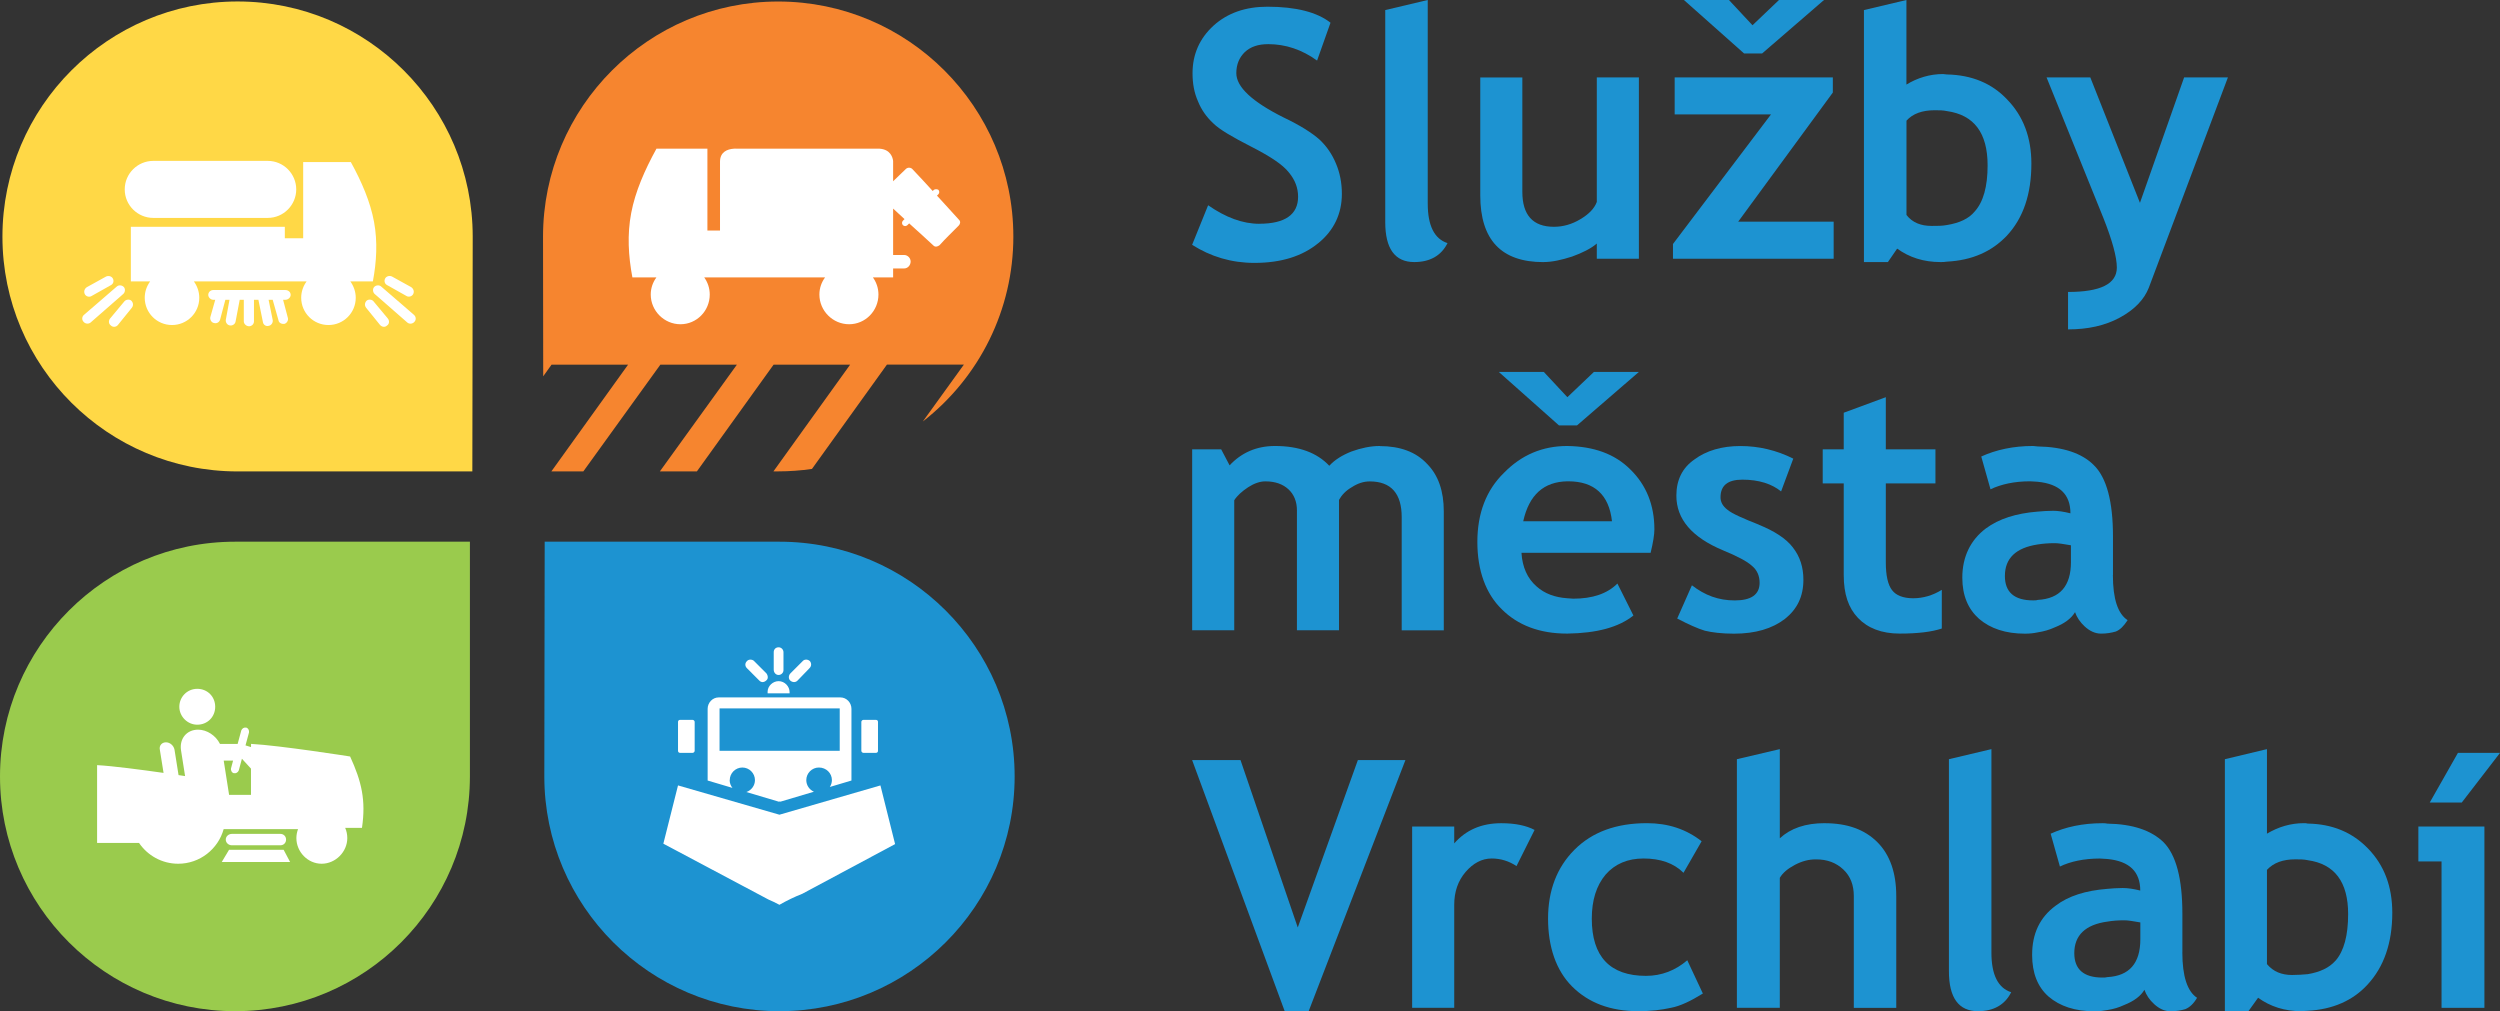 <?xml version="1.0" encoding="UTF-8"?><svg id="Layer_2" xmlns="http://www.w3.org/2000/svg" viewBox="0 0 543.57 219.87"><rect x="0" y="0" width="543.57" height="219.87" fill="#333333" stroke="none"/><defs><style>.cls-1{fill:#9acb4d;}.cls-1,.cls-2,.cls-3,.cls-4,.cls-5{stroke-width:0px;}.cls-2{fill:#ffd846;}.cls-3{fill:#1d93d1;}.cls-4{fill:#fff;}.cls-5{fill:#f6852f;}</style></defs><g id="Vrstva_1"><polygon class="cls-3" points="295.24 165.26 282.17 201.66 269.72 165.26 259.2 165.26 279.33 219.86 284.54 219.86 305.58 165.26 295.24 165.26"/><path class="cls-3" d="M316.19,183.37v-3.66h-9.15v39.42h9.15v-22.41c0-2.83.82-5.21,2.47-7.13,1.65-1.92,3.57-2.93,5.67-2.93,1.92,0,3.75.55,5.4,1.65l3.93-7.86c-1.74-.92-4.12-1.46-7.23-1.46-4.3,0-7.68,1.46-10.24,4.39"/><path class="cls-3" d="M357.9,212.18c-7.87,0-11.8-4.21-11.8-12.44,0-4.02,1.01-7.22,3.02-9.6,2.01-2.29,4.76-3.48,8.23-3.48,3.66,0,6.59,1.01,8.69,3.11l3.94-6.86c-3.39-2.65-7.32-3.93-11.89-3.93-6.68,0-11.9,1.92-15.74,5.76-3.84,3.84-5.76,8.88-5.76,15s1.74,11.25,5.21,14.73c3.57,3.57,8.32,5.39,14.45,5.39,2.66,0,5.03-.28,7.04-.73,2.01-.37,4.3-1.46,6.96-3.11l-3.39-7.23c-2.56,2.2-5.58,3.39-8.97,3.39"/><path class="cls-3" d="M396.77,178.98c-4.21,0-7.41,1.1-9.79,3.29v-19.39l-9.33,2.19v54.06h9.33v-28.26c.64-1.1,1.74-2.01,3.29-2.83,1.56-.82,3.02-1.19,4.57-1.19,2.48,0,4.39.74,5.95,2.2,1.55,1.46,2.28,3.39,2.28,5.76v24.33h9.23v-24.33c0-5.03-1.37-8.96-4.11-11.7-2.74-2.74-6.5-4.12-11.43-4.12"/><path class="cls-3" d="M432.99,207.15v-44.27l-9.24,2.19v46.1c0,5.76,2.1,8.69,6.32,8.69,3.38,0,5.85-1.37,7.22-4.12-2.83-.92-4.3-3.75-4.3-8.6"/><path class="cls-3" d="M465.37,204.22c0,5.21-2.38,7.96-7.14,8.23-.37.1-.73.1-1.1.1-4.12,0-6.12-1.83-6.12-5.31,0-3.84,2.37-6.21,7.22-6.86,1.1-.19,2.29-.28,3.66-.28.82,0,1.92.19,3.48.46v3.66ZM474.51,207.06v-8.41c0-7.59-1.37-12.81-4.12-15.55-2.65-2.56-6.68-3.93-12.17-4.02-.37-.09-.73-.09-1.1-.09-4.3,0-8.05.82-11.25,2.28l2.01,7.14c2.28-1.1,5.21-1.74,8.69-1.74.55,0,1.1.1,1.64.1,4.76.46,7.14,2.74,7.14,6.86-1.46-.37-2.74-.55-3.84-.55-1.19,0-2.29.09-3.3.18-4.75.37-8.5,1.56-11.25,3.66-3.48,2.56-5.12,6.12-5.12,10.7,0,3.94,1.19,6.96,3.57,9.06,2.47,2.11,5.76,3.21,10.06,3.21.91,0,1.83-.1,2.74-.28,1.28-.19,2.48-.55,3.66-1.1,2.1-.83,3.57-1.92,4.39-3.3.37,1.1,1.1,2.2,2.11,3.11,1.1,1.01,2.28,1.56,3.57,1.56,1.19,0,2.28-.19,3.2-.46.92-.37,1.83-1.19,2.56-2.47-2.1-1.37-3.2-4.66-3.2-9.88"/><path class="cls-3" d="M507.8,208.88c-1.37,1.56-3.38,2.48-6.03,2.93-1.01.09-2.19.18-3.39.18-2.28,0-4.11-.72-5.48-2.37v-20.49c1.46-1.56,3.48-2.29,6.21-2.29.92,0,1.83,0,2.66.19,5.86.82,8.78,4.75,8.78,11.7,0,4.67-.91,8.05-2.74,10.15M501.77,179.07c-.28-.09-.55-.09-.82-.09-2.93,0-5.58.82-8.05,2.28v-18.38l-9.15,2.19v54.79h5.12l2.1-2.92c2.66,1.92,5.77,2.92,9.42,2.92.46,0,.92-.09,1.37-.09,5.4-.28,9.79-2.19,12.99-5.67,3.57-3.84,5.4-9.06,5.4-15.64,0-5.68-1.74-10.34-5.3-13.99-3.39-3.48-7.68-5.31-13.08-5.4"/><polygon class="cls-3" points="534.42 163.7 528.29 174.5 535.25 174.5 543.57 163.7 534.42 163.7"/><polygon class="cls-3" points="525.82 179.71 525.82 187.3 530.86 187.3 530.86 219.13 540.18 219.13 540.18 179.71 525.82 179.71"/><path class="cls-2" d="M51.66.32C23.46.32.53,23.26.53,51.46s22.93,51.04,51.13,51.04h51.04c0-8.23.03-16.44.04-24.65.03-8.79.04-17.58.04-26.39C102.79,23.26,79.85.32,51.66.32"/><path class="cls-3" d="M118.43,117.78c0,8.18-.03,16.37-.04,24.58-.02,8.81-.04,17.64-.04,26.46,0,28.14,22.94,51.04,51.13,51.04s51.13-22.89,51.13-51.04-22.93-51.04-51.13-51.04h-51.04Z"/><path class="cls-1" d="M51.13,117.78c-28.19,0-51.13,22.89-51.13,51.04s22.93,51.04,51.13,51.04,51.04-22.89,51.04-51.04v-51.04h-51.04Z"/><path class="cls-4" d="M76.11,164.48s-15.15-2.39-21.53-2.74v.7l-1.2-.37.76-2.81c.08-.45-.18-.97-.62-1.06-.44-.09-.89.17-1.06.62l-.79,2.93h-3.84c-.9-1.81-2.82-3.1-4.76-3.1-2.48,0-4.07,1.95-3.72,4.43l.89,5.66c-.43-.06-.91-.14-1.42-.21l-.88-5.54c-.18-.88-.97-1.59-1.86-1.59s-1.51.71-1.33,1.59l.81,5.06c-4.85-.69-10.99-1.5-14.45-1.69v16.92h9.12c1.85,2.72,4.97,4.52,8.51,4.52,4.72,0,8.69-3.2,9.89-7.53h16.17c-.22.61-.36,1.26-.36,1.95,0,3.01,2.48,5.58,5.49,5.58s5.58-2.57,5.58-5.58c0-.79-.16-1.54-.46-2.22h3.65c.89-6.02-.09-10.09-2.57-15.5ZM50.86,168.12c.44.09.89-.18,1.06-.62l.68-2.53,1.97,2.15v5.7h-4.76l-1.17-7.45h2.04l-.45,1.69c-.09.44.18.97.62,1.06Z"/><path class="cls-4" d="M42.89,157.57c2.21,0,3.9-1.69,3.9-3.9s-1.69-3.9-3.9-3.9-3.9,1.78-3.9,3.9,1.78,3.9,3.9,3.9Z"/><path class="cls-4" d="M60.96,183.79c.71,0,1.24-.53,1.24-1.24s-.53-1.24-1.24-1.24h-10.54c-.71,0-1.33.53-1.33,1.24s.62,1.24,1.33,1.24h10.54Z"/><polygon class="cls-4" points="49.8 184.77 48.21 187.43 63.08 187.43 61.67 184.77 49.8 184.77"/><path class="cls-5" d="M168.17,102.49h1.03c2.43,0,4.9-.18,7.34-.53l16.3-22.68h16.73l-8.92,12.36c12.32-9.59,19.68-24.32,19.68-40.2C220.33,23.26,197.4.33,169.2.33s-51.13,22.93-51.13,51.13c0,10.14.02,20.25.04,30.36l1.81-2.53h16.64l-16.68,23.21h6.95l16.75-23.21h16.64l-16.75,23.21h8.05l16.68-23.21h16.64l-16.68,23.21Z"/><path class="cls-4" d="M81.07,61.2c.8-4.25,1.06-8.59.26-12.94-.8-4.34-2.66-8.68-5.05-13.02h-10.36v16.56h-3.99v-2.48H28.45v11.87h4.19c-.73,1-1.17,2.23-1.17,3.55,0,3.28,2.65,5.93,5.93,5.93s5.93-2.65,5.93-5.93c0-1.32-.45-2.54-1.17-3.55h24.5c-.73,1-1.17,2.23-1.17,3.55,0,3.28,2.65,5.93,5.93,5.93s5.93-2.65,5.93-5.93c0-1.32-.45-2.54-1.17-3.55h4.9Z"/><path class="cls-4" d="M33.32,47.38h24.89c3.46,0,6.2-2.83,6.2-6.2s-2.74-6.2-6.2-6.2h-24.89c-3.37,0-6.2,2.74-6.2,6.2s2.83,6.2,6.2,6.2Z"/><path class="cls-4" d="M90.01,68.46l-7.18-6.2c-.44-.35-1.15-.26-1.51.18-.35.44-.26,1.15.18,1.51l7.09,6.2c.44.36,1.15.27,1.51-.17.44-.44.35-1.15-.09-1.51Z"/><path class="cls-4" d="M84.17,61.99l4.25,2.39c.44.26,1.15.09,1.42-.44.27-.53.09-1.15-.44-1.51l-4.16-2.3c-.53-.27-1.24-.09-1.51.44-.26.53-.09,1.15.44,1.42Z"/><path class="cls-4" d="M81.24,65.54c-.35-.44-1.06-.53-1.51-.18-.44.44-.53,1.06-.09,1.6l3.01,3.72c.44.44,1.06.53,1.51.09.53-.35.53-1.06.17-1.51l-3.1-3.72Z"/><path class="cls-4" d="M26.95,62.44c-.36-.44-1.06-.53-1.51-.18l-7.18,6.2c-.44.35-.53,1.06-.09,1.51.35.44,1.06.53,1.51.17l7.09-6.2c.44-.36.53-1.06.18-1.51Z"/><path class="cls-4" d="M19.86,64.39l4.25-2.39c.53-.27.71-.89.44-1.42-.26-.53-.97-.71-1.51-.44l-4.16,2.3c-.53.35-.71.97-.44,1.51.26.53.97.71,1.42.44Z"/><path class="cls-4" d="M27.03,65.54l-3.1,3.72c-.35.44-.35,1.15.18,1.51.44.44,1.15.35,1.51-.09l3.01-3.72c.44-.53.35-1.15-.09-1.6-.44-.35-1.15-.26-1.51.18Z"/><path class="cls-4" d="M62.02,63.06h-15.68c-.53,0-1.06.44-1.06,1.06,0,.53.53,1.06,1.06,1.06h.46l-1.08,3.81c-.09.53.26,1.15.8,1.24.62.18,1.15-.17,1.33-.71l1.15-4.34h.9l-.8,4.34c-.09.53.26,1.15.89,1.24.53.09,1.15-.26,1.24-.89l.89-4.69s0,0,0,0h.89v4.7c0,.53.53,1.06,1.15,1.06.53,0,1.06-.44,1.06-1.06v-4.7h.98s0,.06,0,.09l.97,4.78c.08.53.62.97,1.24.8.53-.08.97-.62.89-1.24l-.9-4.43h.89l1.25,4.43c.09.62.71.89,1.33.8.53-.17.89-.8.71-1.33l-1.03-3.9h.5c.62,0,1.15-.53,1.15-1.06,0-.62-.53-1.06-1.15-1.06Z"/><path class="cls-4" d="M208.54,47.82c-1.42-1.6-3.01-3.28-4.6-5.05-.07-.08-.14-.16-.21-.23l.3-.3c.26-.26.26-.71,0-.97-.27-.17-.71-.17-.97,0l-.26.26c-1.4-1.54-2.82-3.08-4.35-4.69-.35-.44-1.06-.53-1.51-.08-.89.8-1.68,1.68-2.57,2.48l-.18.18v-4.43c-.09-.71-.53-2.48-2.92-2.66h-31.53c-.09,0,1.15-.09-.18,0-1.42.09-3.01.71-3.01,2.83v14.97h-2.74v-17.8h-11.08c-2.57,4.69-4.6,9.3-5.49,13.99-.89,4.69-.62,9.31.26,14h5.22c-.77,1.05-1.23,2.32-1.23,3.72,0,3.54,2.92,6.46,6.46,6.46s6.37-2.92,6.37-6.46c0-1.4-.45-2.67-1.2-3.72h26.27c-.77,1.05-1.23,2.32-1.23,3.72,0,3.54,2.92,6.46,6.46,6.46s6.38-2.92,6.38-6.46c0-1.4-.45-2.67-1.2-3.72h4.39v-1.95h2.39c.8,0,1.42-.71,1.42-1.51,0-.71-.62-1.42-1.42-1.42h-2.39v-10.09c.85.79,1.68,1.55,2.48,2.29l-.35.35c-.26.26-.26.71,0,.97.26.26.71.26.97,0l.39-.39s.09.09.14.13c1.86,1.69,3.55,3.19,5.14,4.69.35.36.89.27,1.33-.08.62-.71,1.33-1.42,2.03-2.13l2.13-2.13c.35-.35.44-.89.09-1.24Z"/><path class="cls-4" d="M147.86,163.69h2.74c.18,0,.44-.18.44-.44v-6.29c0-.26-.26-.44-.44-.44h-2.74c-.26,0-.44.18-.44.44v6.29c0,.26.18.44.44.44Z"/><path class="cls-4" d="M187.72,163.69h2.74c.27,0,.44-.18.44-.44v-6.29c0-.26-.17-.44-.44-.44h-2.74c-.18,0-.44.18-.44.44v6.29c0,.26.26.44.44.44Z"/><path class="cls-4" d="M158.67,169.62c0-1.51,1.24-2.74,2.74-2.74s2.74,1.24,2.74,2.74c0,1.2-.79,2.22-1.87,2.59l7.09,2.11v-.09l.09.09.09-.09v.09l.09-.09v.09l7.33-2.18c-.97-.42-1.66-1.39-1.66-2.52,0-1.51,1.24-2.74,2.74-2.74,1.6,0,2.83,1.24,2.83,2.74,0,.55-.17,1.06-.45,1.49l4.7-1.4v-15.59c0-1.33-1.06-2.48-2.39-2.48h-26.49c-1.33,0-2.39,1.15-2.39,2.48v15.59l5.39,1.6c-.37-.47-.6-1.05-.6-1.69ZM156.45,154.03h26.13v9.21h-26.13v-9.21Z"/><path class="cls-4" d="M165.13,148.01c.44.44,1.06.36,1.51-.09.44-.35.35-1.06,0-1.51l-2.74-2.74c-.44-.35-1.15-.35-1.51.09-.44.44-.44,1.06,0,1.51l2.74,2.74Z"/><path class="cls-4" d="M173.37,148.01l2.65-2.74c.44-.44.44-1.06.09-1.51-.44-.44-1.15-.44-1.51-.09l-2.74,2.74c-.44.45-.44,1.15-.09,1.51.44.45,1.15.53,1.6.09Z"/><path class="cls-4" d="M169.29,146.76c.53,0,1.06-.44,1.06-1.06v-3.9c0-.53-.44-1.06-1.06-1.06s-1.06.44-1.06,1.06v3.81c0,.62.45,1.15,1.06,1.15Z"/><path class="cls-4" d="M166.9,150.75h4.78v-.26c0-1.24-1.06-2.39-2.39-2.39-1.24,0-2.39,1.06-2.39,2.3v.35Z"/><path class="cls-4" d="M191.44,170.77l-21.97,6.37-22.05-6.37-3.19,12.67,22.85,12.14c.8.35,1.6.71,2.39,1.15,1.69-.97,3.37-1.77,4.96-2.39l20.19-10.81-3.19-12.76Z"/><path class="cls-3" d="M273.84,48.66c-3.66,0-7.32-1.37-11.16-4.03l-3.48,8.6c4.03,2.56,8.51,3.93,13.54,3.93,5.86,0,10.43-1.46,13.9-4.3,3.39-2.74,5.12-6.4,5.12-10.7,0-2.47-.46-4.66-1.28-6.59-.83-2.01-2.01-3.75-3.57-5.21-1.64-1.46-4.2-3.1-7.86-4.84-6.77-3.39-10.24-6.59-10.24-9.61,0-1.92.64-3.39,1.83-4.57,1.28-1.19,2.92-1.74,5.12-1.74,3.75,0,7.32,1.19,10.61,3.57l2.92-8.23c-2.92-2.29-7.5-3.48-13.72-3.48-4.76,0-8.69,1.37-11.71,4.11-3.01,2.74-4.57,6.22-4.57,10.34,0,2.29.37,4.3,1.19,6.13.73,1.83,1.83,3.38,3.29,4.75,1.37,1.37,4.21,3.02,8.32,5.12,4.12,2.1,6.86,3.93,8.14,5.58,1.37,1.65,2.01,3.39,2.01,5.3,0,3.84-2.83,5.86-8.41,5.86"/><path class="cls-3" d="M307.5,56.98c3.39,0,5.86-1.37,7.23-4.12-2.83-.91-4.3-3.75-4.3-8.59V0l-9.24,2.19v46.1c0,5.77,2.1,8.69,6.31,8.69"/><path class="cls-3" d="M335.58,56.98c1.92,0,3.93-.46,6.22-1.19,2.28-.83,4.12-1.74,5.39-2.84v3.3h9.15V16.83h-9.15v27.08c-.55,1.46-1.73,2.65-3.57,3.75-1.83,1.1-3.75,1.65-5.76,1.65-4.57,0-6.86-2.56-6.86-7.59v-24.88h-9.15v25.61c0,9.7,4.57,14.54,13.72,14.54"/><polygon class="cls-3" points="398.69 48.2 377.93 48.2 398.51 20.12 398.51 16.83 364.12 16.83 364.12 24.88 385.06 24.88 363.75 53.05 363.75 56.25 398.69 56.25 398.69 48.2"/><polygon class="cls-3" points="386.8 0 381.04 5.49 375.92 0 366.13 0 379.21 11.62 383.14 11.62 396.59 0 386.8 0"/><path class="cls-3" d="M414.51,26.25c1.37-1.55,3.48-2.28,6.12-2.28,1.01,0,1.83,0,2.66.18,5.94.83,8.87,4.76,8.87,11.8,0,4.57-.91,7.96-2.83,10.06-1.28,1.55-3.29,2.47-6.03,2.92-1.01.19-2.1.19-3.29.19-2.38,0-4.21-.73-5.49-2.38v-20.49ZM412.5,54.06c2.65,1.92,5.77,2.92,9.42,2.92.46,0,.92,0,1.37-.09,5.49-.28,9.79-2.19,13.08-5.67,3.57-3.84,5.31-9.06,5.31-15.64,0-5.67-1.74-10.34-5.31-13.99-3.29-3.48-7.68-5.3-13.08-5.4-.28,0-.55-.09-.82-.09-2.84,0-5.58.83-7.96,2.29V0l-9.24,2.19v54.79h5.21l2.01-2.92Z"/><path class="cls-3" d="M465.28,44.09l-10.79-27.26h-9.51l12.35,30.55c1.92,4.85,2.93,8.51,2.93,10.79,0,3.57-3.57,5.31-10.61,5.31v8.14c4.3,0,8.05-.82,11.25-2.56,3.21-1.74,5.31-3.94,6.31-6.5l17.2-45.73h-9.52l-9.6,27.26Z"/><path class="cls-3" d="M300,96.97c-2.01,0-4.12.46-6.13,1.19-2.1.83-3.66,1.83-4.85,3.11-2.65-2.83-6.59-4.3-11.79-4.3-4.03,0-7.32,1.46-9.88,4.21l-1.83-3.48h-6.31v39.33h9.15v-28.26c.64-1.01,1.65-1.92,3.02-2.83,1.28-.83,2.56-1.28,3.75-1.28,2.2,0,3.85.64,5.03,1.74,1.19,1.1,1.83,2.66,1.83,4.57v26.07h9.15v-28.35c.55-1.01,1.47-2.01,2.74-2.74,1.28-.83,2.57-1.28,3.94-1.28,4.66,0,6.95,2.66,6.95,7.77v24.61h9.15v-25.88c0-4.39-1.19-7.87-3.66-10.34-2.38-2.56-5.85-3.84-10.24-3.84"/><path class="cls-3" d="M340.79,113.34h-9.6c1.28-5.77,4.48-8.6,9.6-8.69h.19c5.67,0,8.87,2.92,9.51,8.69h-9.7ZM340.79,96.97c-5.39,0-9.97,1.92-13.81,5.86-3.84,3.75-5.76,8.78-5.76,15s1.83,11.25,5.3,14.63c3.48,3.48,8.23,5.3,14.18,5.3h.09c6.4-.09,11.16-1.37,14.36-3.93l-3.48-6.95c-2.19,2.19-5.39,3.29-9.6,3.29-.37,0-.83-.09-1.28-.09-2.74-.19-4.94-1.01-6.68-2.56-2.01-1.74-3.11-4.21-3.3-7.32h28.08c.55-2.29.82-3.94.82-5.12,0-5.21-1.74-9.61-5.21-12.99-3.38-3.39-7.95-5.03-13.72-5.12"/><polygon class="cls-3" points="340.79 86.36 335.67 80.87 325.88 80.87 338.96 92.49 340.79 92.49 342.89 92.49 356.34 80.87 346.56 80.87 340.79 86.36"/><path class="cls-3" d="M382.41,114.07c-3.48-1.37-5.77-2.38-6.77-3.2-1.1-.83-1.55-1.74-1.55-2.74,0-2.56,1.55-3.84,4.76-3.84,3.57,0,6.4.92,8.41,2.56l2.65-7.13c-3.66-1.83-7.5-2.74-11.52-2.74s-7.41,1.01-9.97,2.92c-2.65,1.83-3.93,4.48-3.93,7.87,0,5.12,3.38,9.06,10.15,11.89,3.11,1.28,5.21,2.38,6.31,3.39,1.1.91,1.64,2.19,1.64,3.66,0,2.57-1.83,3.84-5.39,3.84s-6.5-1.1-9.33-3.29l-3.2,7.23c2.47,1.28,4.48,2.19,6.03,2.65,1.56.37,3.66.64,6.32.64,4.66,0,8.32-1.1,11.06-3.2,2.65-2.1,4.03-4.85,4.03-8.51,0-2.74-.73-5.03-2.29-7.04-1.46-1.92-4.02-3.57-7.41-4.94"/><path class="cls-3" d="M411.4,128.34c-.92-1.19-1.37-3.2-1.37-6.03v-17.2h10.79v-7.41h-10.79v-11.34l-9.15,3.38v7.96h-4.57v7.41h4.57v19.94c0,4.11,1.01,7.13,3.11,9.32,2.1,2.2,5.12,3.39,9.06,3.39s6.95-.37,9.15-1.1v-8.41c-1.92,1.19-4.03,1.83-6.22,1.83s-3.75-.64-4.57-1.74"/><path class="cls-3" d="M450.28,122.21c0,5.21-2.38,7.96-7.23,8.23-.28.1-.64.1-1.01.1-4.12,0-6.12-1.83-6.12-5.3,0-3.85,2.37-6.13,7.13-6.86,1.19-.19,2.38-.28,3.75-.28.73,0,1.92.19,3.48.46v3.66ZM459.42,125.05v-8.41c0-7.59-1.37-12.81-4.21-15.55-2.56-2.56-6.68-3.93-12.17-4.02-.28,0-.64-.1-1.01-.1-4.3,0-8.05.83-11.25,2.29l2.01,7.13c2.28-1.1,5.21-1.74,8.59-1.74.64,0,1.19.1,1.65.1,4.76.46,7.14,2.74,7.14,6.86-1.47-.37-2.74-.55-3.75-.55-1.19,0-2.29.09-3.39.18-4.66.37-8.41,1.56-11.25,3.66-3.39,2.56-5.12,6.22-5.12,10.7,0,3.94,1.28,6.86,3.66,8.97,2.47,2.1,5.76,3.21,9.97,3.21,1.01,0,1.92-.1,2.74-.28,1.28-.19,2.57-.55,3.75-1.1,2.1-.83,3.57-1.92,4.39-3.3.37,1.1,1.1,2.19,2.1,3.11,1.1,1.01,2.29,1.56,3.57,1.56,1.19,0,2.28-.19,3.2-.46.92-.37,1.74-1.19,2.56-2.47-2.1-1.37-3.2-4.57-3.2-9.79"/></g></svg>